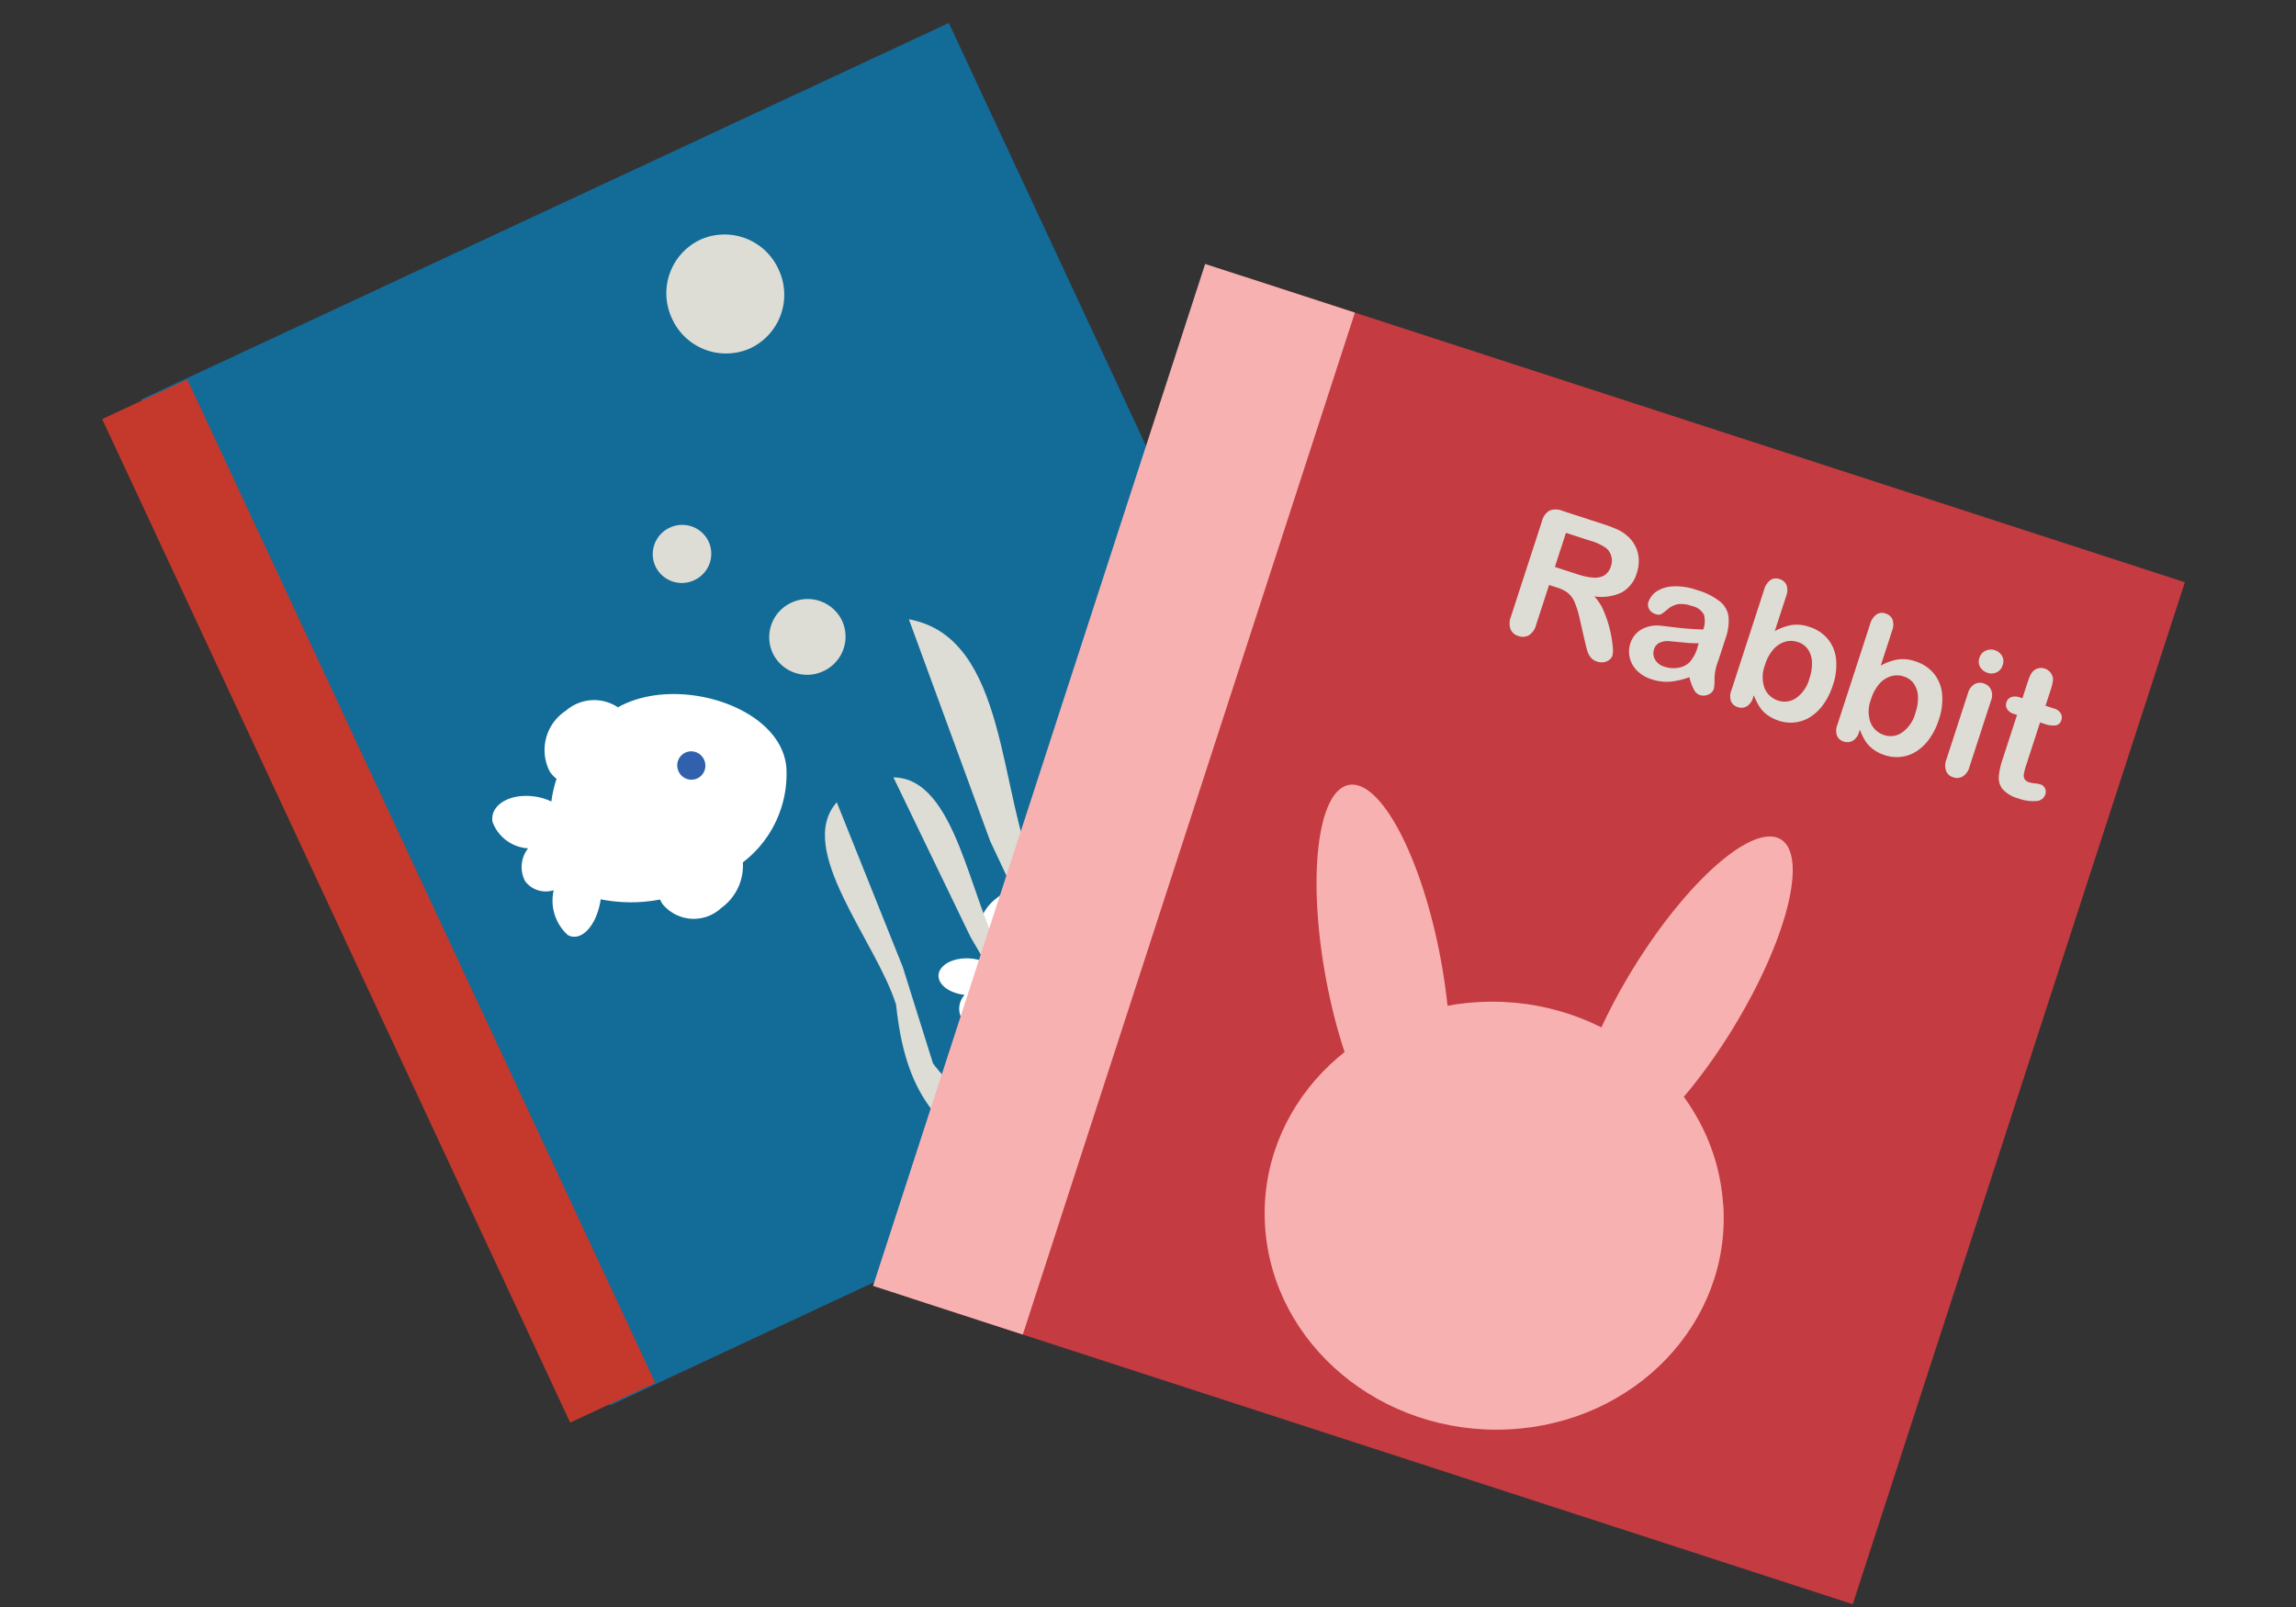 <svg xmlns="http://www.w3.org/2000/svg" width="100" height="70"><rect width="100%" height="100%" fill="#333333" stroke="none"/><defs><clipPath id="a"><path fill="none" d="M0 0h40.713v48.339H0z"/></clipPath><clipPath id="b"><path fill="none" d="M0 0h44.87v46.809H0z"/></clipPath></defs><path d="M6.14 17.407 41.325 1l20.429 43.81-35.185 16.407Z" fill="#136b98"/><path fill="#c4392c" d="m4.45 18.256 3.707-1.729 20.382 43.71-3.706 1.73z"/><g clip-path="url(#a)" transform="rotate(-25 43.274 -.881)"><path d="M28.161 35.986a1.524 1.524 0 0 0-1.631-.563c-.85.162-1.452.8-1.345 1.436a.875.875 0 0 0 .1.286 3.693 3.693 0 0 0-.477.549 1.978 1.978 0 0 0-.664-.462c-.65-.282-1.282-.162-1.406.268-.108.372.2.854.708 1.16a.889.889 0 0 0-.553.847.834.834 0 0 0 .743.609 1.26 1.26 0 0 0-.2 1.39c.279.334.9.156 1.385-.4.043-.049.08-.1.118-.152a5.49 5.49 0 0 0 1.8.762.881.881 0 0 0 .011.147 1.379 1.379 0 0 0 1.734.851 1.691 1.691 0 0 0 1.288-.948 3.623 3.623 0 0 0 2.644-1.986c.746-1.717-1.986-3.939-4.255-3.794M15.053 20.927a1.87 1.87 0 0 0-2.12-.824 2.046 2.046 0 0 0-1.754 2.1 1.367 1.367 0 0 0 .135.417 5.292 5.292 0 0 0-.622.8 2.581 2.581 0 0 0-.863-.672c-.85-.41-1.672-.232-1.836.4a1.763 1.763 0 0 0 .917 1.692 1.325 1.325 0 0 0-.722 1.237 1.122 1.122 0 0 0 .964.887 2.022 2.022 0 0 0-.271 2.03c.362.487 1.169.225 1.8-.585a3.38 3.38 0 0 0 .157-.22 6.716 6.716 0 0 0 2.338 1.1 1.414 1.414 0 0 0 .014.215 1.755 1.755 0 0 0 2.254 1.244 2.263 2.263 0 0 0 1.685-1.4 4.85 4.85 0 0 0 3.45-2.908c.971-2.505-2.575-5.74-5.526-5.513" fill="#fff"/><path d="m24.743 36.485-.105-7.722c2.476 1.184.738 6.254 1.007 9.13 1.067 3.614.666 5.914-2.344 8.986.508-2.292 1.682-5.287 1.841-6.007M21.517 36.416l.427-7.711c-2.523 1.076-1 6.217-1.386 9.078-1.217 3.565-.912 5.88 1.967 9.08-.412-2.312-1.46-5.355-1.59-6.082" fill="#dddcd5"/><path d="m27.284 33.061.874-10.254c3.6 2.549.284 8.564.307 12.473 1.137 5.2.22 8.085-4.761 10.954 1.079-2.827 3.261-6.327 3.6-7.214" fill="#dddcd5"/><path d="M16.268 24.563a.614.614 0 0 1 .621-.607.615.615 0 0 1 .6.633.614.614 0 0 1-.621.606.615.615 0 0 1-.6-.632" fill="#3161ad"/><path d="M24.345 6.53a2.578 2.578 0 0 1 2.61-2.548 2.583 2.583 0 0 1 2.5 2.658 2.578 2.578 0 0 1-2.61 2.549 2.583 2.583 0 0 1-2.5-2.659M22.161 21.599a1.655 1.655 0 0 1 1.7-1.61 1.658 1.658 0 0 1 1.633 1.682 1.655 1.655 0 0 1-1.7 1.609 1.658 1.658 0 0 1-1.633-1.681M19.129 16.023a1.269 1.269 0 0 1 1.3-1.234 1.271 1.271 0 0 1 1.255 1.29 1.269 1.269 0 0 1-1.3 1.234 1.271 1.271 0 0 1-1.255-1.29" fill="#dddcd5"/><path d="M29.648 38.682a.588.588 0 0 1 .6-.572.589.589 0 0 1 .58.6.588.588 0 0 1-.6.572.589.589 0 0 1-.58-.6" fill="#3161ad"/></g><g><path fill="#c43b41" d="M54.091 12.019 95.16 25.363 80.695 69.878 39.627 56.534z"/><path d="m52.489 11.498 6.522 2.12-14.464 44.514-6.522-2.119Z" fill="#f7b1b1"/><g clip-path="url(#b)" transform="rotate(18.01 -10.021 171.456)"><path d="M34.095 32.003c-1.9-4.786-7.632-7.084-12.792-5.127s-7.795 7.412-5.887 12.2 7.636 7.084 12.8 5.131 7.8-7.416 5.887-12.2" fill="#f7b1b1"/><path d="M19.071 25.599c-2.158-3.953-4.904-6.614-6.133-5.946s-.475 4.423 1.683 8.376 4.9 6.613 6.133 5.942.476-4.418-1.683-8.372M32.115 24.614c1.058-4.378.815-8.193-.548-8.522s-3.322 2.953-4.38 7.331-.812 8.193.549 8.522 3.322-2.953 4.38-7.331" fill="#f7b1b1"/><path d="M18.939 8.675h-.4V10.5a.758.758 0 0 1-.159.531.54.54 0 0 1-.415.171.527.527 0 0 1-.429-.178.788.788 0 0 1-.151-.524V6.129a.738.738 0 0 1 .167-.538.738.738 0 0 1 .538-.167h1.872a5.694 5.694 0 0 1 .662.033 1.659 1.659 0 0 1 .5.134 1.433 1.433 0 0 1 .473.322 1.41 1.41 0 0 1 .308.485 1.621 1.621 0 0 1 .107.587A1.42 1.42 0 0 1 21.654 8a2.059 2.059 0 0 1-1.087.538 2.106 2.106 0 0 1 .585.48 4.9 4.9 0 0 1 .5.676 5.027 5.027 0 0 1 .341.647 1.279 1.279 0 0 1 .122.4.4.4 0 0 1-.072.223.5.5 0 0 1-.2.174.616.616 0 0 1-.287.064.559.559 0 0 1-.326-.091.872.872 0 0 1-.227-.231q-.095-.139-.258-.411l-.46-.768a4.232 4.232 0 0 0-.444-.643 1.094 1.094 0 0 0-.4-.3 1.363 1.363 0 0 0-.508-.081m.664-2.389h-1.061v1.561h1.03a2.894 2.894 0 0 0 .7-.072.818.818 0 0 0 .432-.244.7.7 0 0 0 .149-.475.718.718 0 0 0-.455-.685 2.4 2.4 0 0 0-.795-.085M25.593 10.605a3.275 3.275 0 0 1-.742.447 2.073 2.073 0 0 1-.8.149 1.523 1.523 0 0 1-.715-.161 1.176 1.176 0 0 1-.475-.436 1.131 1.131 0 0 1-.168-.596 1.068 1.068 0 0 1 .275-.74 1.377 1.377 0 0 1 .756-.411q.1-.023.5-.1t.684-.149q.285-.068.618-.165a1.1 1.1 0 0 0-.169-.618.753.753 0 0 0-.618-.2 1.288 1.288 0 0 0-.606.112.983.983 0 0 0-.349.337 3.587 3.587 0 0 1-.205.3.337.337 0 0 1-.258.072.451.451 0 0 1-.308-.114.372.372 0 0 1-.13-.292.894.894 0 0 1 .197-.547 1.413 1.413 0 0 1 .613-.43 2.78 2.78 0 0 1 1.046-.17 2.95 2.95 0 0 1 1.1.165 1.02 1.02 0 0 1 .564.521 2.279 2.279 0 0 1 .165.945v.631q0 .259-.006.577a2.124 2.124 0 0 0 .1.622 1.957 1.957 0 0 1 .1.417.39.39 0 0 1-.153.3.512.512 0 0 1-.347.134.468.468 0 0 1-.322-.153 2.271 2.271 0 0 1-.347-.447m-.07-1.53a5.314 5.314 0 0 1-.676.18l-.614.139a.838.838 0 0 0-.325.174.446.446 0 0 0-.155.362.536.536 0 0 0 .182.409.673.673 0 0 0 .476.168 1.239 1.239 0 0 0 .582-.137.92.92 0 0 0 .389-.354 1.619 1.619 0 0 0 .143-.79ZM28.509 5.927v1.62a2.46 2.46 0 0 1 .608-.475 1.621 1.621 0 0 1 .767-.165 1.7 1.7 0 0 1 .924.25 1.641 1.641 0 0 1 .616.724 2.666 2.666 0 0 1 .219 1.126 3.019 3.019 0 0 1-.122.882 2.1 2.1 0 0 1-.354.7 1.6 1.6 0 0 1-.564.455 1.65 1.65 0 0 1-.73.161 1.75 1.75 0 0 1-.464-.062 1.349 1.349 0 0 1-.366-.153 1.648 1.648 0 0 1-.258-.2q-.106-.1-.281-.3v.1a.637.637 0 0 1-.143.451.477.477 0 0 1-.364.153.452.452 0 0 1-.358-.153.667.667 0 0 1-.13-.445V5.978a.775.775 0 0 1 .13-.486.436.436 0 0 1 .362-.165.463.463 0 0 1 .376.157.678.678 0 0 1 .132.443m.05 3.142a1.456 1.456 0 0 0 .289.971.947.947 0 0 0 .757.339.869.869 0 0 0 .688-.347 1.515 1.515 0 0 0 .289-.994 1.948 1.948 0 0 0-.12-.721 1.046 1.046 0 0 0-.341-.467.839.839 0 0 0-.512-.16.919.919 0 0 0-.538.165 1.094 1.094 0 0 0-.376.472 1.853 1.853 0 0 0-.136.742M33.363 5.927v1.62a2.46 2.46 0 0 1 .608-.475 1.621 1.621 0 0 1 .767-.165 1.7 1.7 0 0 1 .924.25 1.641 1.641 0 0 1 .616.724 2.666 2.666 0 0 1 .219 1.126 3.02 3.02 0 0 1-.122.882 2.1 2.1 0 0 1-.354.7 1.6 1.6 0 0 1-.564.455 1.649 1.649 0 0 1-.73.161 1.75 1.75 0 0 1-.464-.062 1.349 1.349 0 0 1-.366-.153 1.649 1.649 0 0 1-.258-.2q-.106-.1-.281-.3v.1a.637.637 0 0 1-.143.451.477.477 0 0 1-.364.153.452.452 0 0 1-.358-.153.667.667 0 0 1-.13-.445V5.978a.774.774 0 0 1 .13-.486.436.436 0 0 1 .362-.165.463.463 0 0 1 .376.157.678.678 0 0 1 .132.443m.05 3.142a1.456 1.456 0 0 0 .289.971.947.947 0 0 0 .757.339.869.869 0 0 0 .688-.347 1.515 1.515 0 0 0 .289-.994 1.948 1.948 0 0 0-.12-.721 1.046 1.046 0 0 0-.341-.467.839.839 0 0 0-.512-.16.919.919 0 0 0-.538.165 1.094 1.094 0 0 0-.376.472 1.853 1.853 0 0 0-.136.742M37.881 6.408a.558.558 0 0 1-.378-.134.479.479 0 0 1-.157-.385.477.477 0 0 1 .161-.37.54.54 0 0 1 .374-.145.555.555 0 0 1 .365.132.47.47 0 0 1 .159.384.484.484 0 0 1-.159.384.537.537 0 0 1-.368.137m.523 1.093v3.054a.683.683 0 0 1-.151.48.5.5 0 0 1-.383.163.477.477 0 0 1-.378-.167.7.7 0 0 1-.143-.476V7.532a.678.678 0 0 1 .145-.473.488.488 0 0 1 .378-.159.506.506 0 0 1 .383.159.615.615 0 0 1 .151.442M39.554 6.993h.116v-.63q0-.256.014-.4a.589.589 0 0 1 .078-.256.477.477 0 0 1 .176-.176.507.507 0 0 1 .259-.068.522.522 0 0 1 .365.151.448.448 0 0 1 .137.249 2.233 2.233 0 0 1 .029.41v.72h.388a.5.5 0 0 1 .343.107.351.351 0 0 1 .118.273.306.306 0 0 1-.168.3 1.093 1.093 0 0 1-.482.085h-.2v1.944a3.149 3.149 0 0 0 .018.382.386.386 0 0 0 .093.217.318.318 0 0 0 .246.083 1.319 1.319 0 0 0 .252-.033 1.31 1.31 0 0 1 .248-.033.318.318 0 0 1 .231.1.344.344 0 0 1 .1.254.425.425 0 0 1-.279.391 1.886 1.886 0 0 1-.8.136 1.385 1.385 0 0 1-.752-.167.774.774 0 0 1-.334-.459 3.128 3.128 0 0 1-.079-.787V7.757h-.14a.505.505 0 0 1-.349-.109.355.355 0 0 1-.12-.275.341.341 0 0 1 .126-.273.553.553 0 0 1 .366-.107" fill="#dddcd5"/></g></g><path fill="none" d="M0 0h100v70H0z"/></svg>